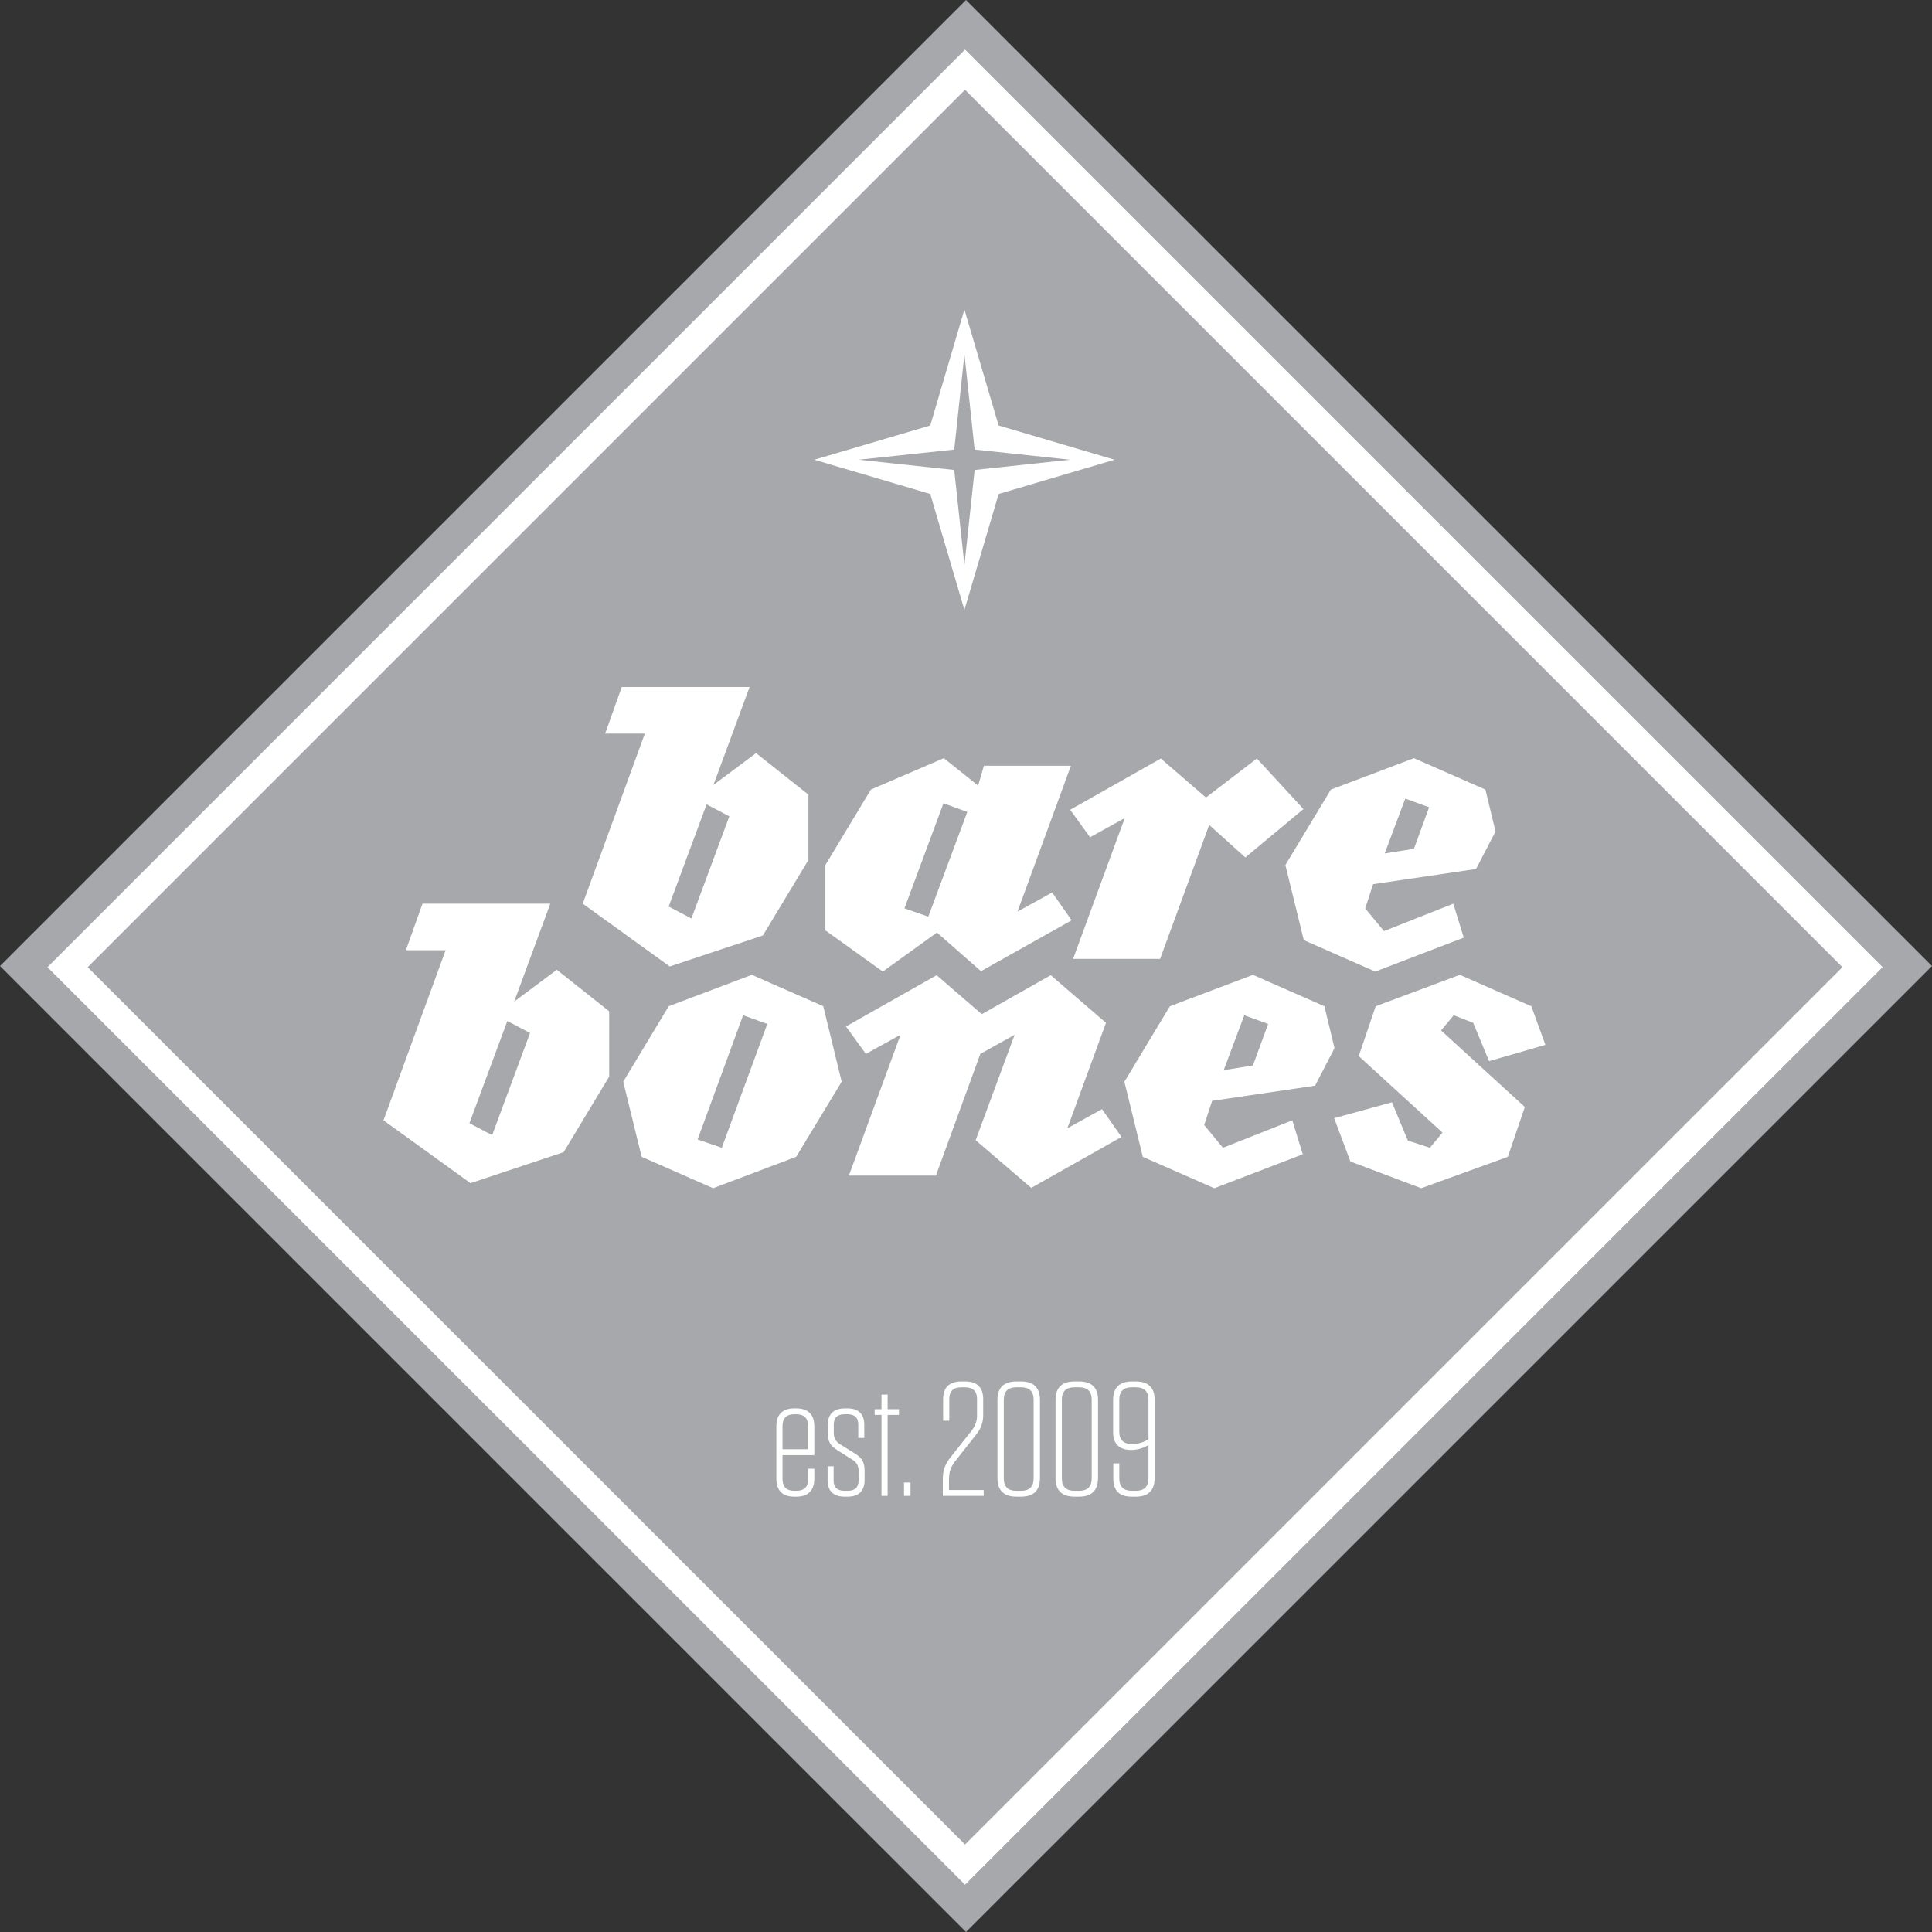 <?xml version="1.0" encoding="utf-8"?>
<!-- Generator: Adobe Illustrator 15.1.0, SVG Export Plug-In . SVG Version: 6.00 Build 0)  -->
<!DOCTYPE svg PUBLIC "-//W3C//DTD SVG 1.1//EN" "http://www.w3.org/Graphics/SVG/1.1/DTD/svg11.dtd">
<svg version="1.1" id="AF_Site_CaseStudies-no1.fw" xmlns="http://www.w3.org/2000/svg" xmlns:xlink="http://www.w3.org/1999/xlink"
	 x="0px" y="0px" width="204px" height="204px" viewBox="501 2247 204 204" enable-background="new 501 2247 204 204"
	 xml:space="preserve">
<rect x="501" y="2247" width="204" height="204" fill="#333333" stroke="none"/>
<path fill="none" d="z"/>
<g>
	<g>
		<path fill="#A6A8AB" d="M602.835,2440.691l-91.69-91.689l91.69-91.693l91.691,91.693L602.835,2440.691z"/>
	</g>
	<path fill="#A6A8AB" d="M603,2247l102,102.002L603,2451l-102-101.998L603,2247L603,2247z"/>
	<path fill="none" stroke="#FFFFFF" stroke-width="3" d="M508.135,2349.124l94.763,94.761l94.765-94.761l-94.765-94.765
		L508.135,2349.124z"/>
	<g>
		<path fill="#FFFFFF" d="M581.557,2345.774l-9.837,3.278l-9.188-6.633l6.558-17.958h-4.194l1.754-4.918h13.497l-3.812,10.332
			l4.498-3.354l5.529,4.384v6.901L581.557,2345.774z M575.609,2331.936l-4.003,10.788l2.401,1.258l4.004-10.788L575.609,2331.936z"
			/>
		<path fill="#FFFFFF" d="M604.584,2349.548l-4.65-4.078l-5.719,4.118l-6.062-4.347v-6.901l4.804-7.969l7.701-3.316l3.622,2.897
			l0.61-2.097h9.188l-5.642,15.403l3.66-2.021l2.059,2.937L604.584,2349.548z M600.619,2331.82l-4.117,11.095l2.517,0.876
			l4.117-11.056L600.619,2331.82z"/>
		<path fill="#FFFFFF" d="M632.493,2337.538l-3.813-3.43l-5.185,14.144h-9.188l5.452-14.869l-3.66,2.021l-2.098-2.898l9.569-5.413
			l4.767,4.118l5.377-4.118l4.917,5.337L632.493,2337.538z"/>
		<path fill="#FFFFFF" d="M656.854,2338.759l-10.866,1.602l-0.838,2.555l1.982,2.401l7.319-2.896l1.106,3.583l-9.342,3.585
			l-7.547-3.318l-1.945-7.93l4.804-7.969l8.77-3.316l7.548,3.316l1.068,4.423L656.854,2338.759z M649.383,2331.325l-2.174,5.794
			l3.089-0.495l1.601-4.385L649.383,2331.325z"/>
		<path fill="#FFFFFF" d="M560.516,2368.651l-9.836,3.279l-9.188-6.635l6.558-17.957h-4.193l1.754-4.918h13.496l-3.812,10.333
			l4.499-3.356l5.528,4.386v6.899L560.516,2368.651z M554.568,2354.812l-4.003,10.789l2.401,1.258l4.004-10.789L554.568,2354.812z"
			/>
		<path fill="#FFFFFF" d="M585.069,2369.146l-8.77,3.317l-7.549-3.317l-1.944-7.93l4.804-7.968l8.77-3.317l7.549,3.317l1.944,7.968
			L585.069,2369.146z M579.465,2354.201l-4.805,13.116l2.555,0.876l4.804-13.077L579.465,2354.201z"/>
		<path fill="#FFFFFF" d="M609.889,2372.426l-5.871-5.033l4.117-11.133l-3.622,2.021l-4.689,12.849h-9.188l5.451-14.87l-3.66,2.021
			l-2.097-2.897l9.569-5.414l4.767,4.117l7.281-4.117l5.834,5.032l-4.079,11.133l3.66-2.021l2.058,2.937L609.889,2372.426z"/>
		<path fill="#FFFFFF" d="M639.856,2361.637l-10.867,1.602l-0.838,2.554l1.983,2.401l7.318-2.897l1.106,3.584l-9.341,3.584
			l-7.55-3.317l-1.943-7.93l4.805-7.968l8.768-3.317l7.549,3.317l1.067,4.422L639.856,2361.637z M632.384,2354.201l-2.174,5.796
			l3.088-0.495l1.602-4.386L632.384,2354.201z"/>
		<path fill="#FFFFFF" d="M658.231,2359.043l-1.677-4.041l-2.058-0.801l-1.336,1.603l8.846,8.082l-1.792,5.261l-9.149,3.317
			l-7.474-2.821l-1.717-4.574l6.102-1.678l1.678,4.041l2.325,0.762l1.334-1.601l-8.845-8.083l1.792-5.261l8.883-3.317l7.55,3.317
			l1.485,4.079L658.231,2359.043z"/>
	</g>
	<path fill="#FFFFFF" d="M618.69,2295.545l0.022-0.007h-0.046l-12.22-3.608l-0.001,0.002l-3.607-12.228v-0.04l-0.006,0.02
		l-0.006-0.02v0.039l-3.6,12.229l-0.001-0.002l-12.223,3.608h-0.046l0.022,0.007l-0.022,0.007h0.046l12.223,3.606h0.001l3.6,12.227
		v0.041l0.006-0.021l0.006,0.021v-0.041l3.607-12.227h0.001l12.22-3.606h0.046L618.69,2295.545z M603.911,2296.625l-1.076,10.053
		l-1.077-10.053l-10.093-1.081l10.093-1.073l1.077-10.06l1.076,10.06l10.094,1.073L603.911,2296.625z"/>
	<g>
		<path fill="#FFFFFF" d="M583.626,2400.646v2.501c0,0.84,0.411,1.267,1.268,1.267h0.188c0.839,0,1.268-0.427,1.268-1.267v-1.062
			h0.634v1.045c0,1.25-0.651,1.901-1.901,1.901h-0.206c-1.267,0-1.901-0.651-1.901-1.901v-5.516c0-1.25,0.635-1.901,1.901-1.901
			h0.206c1.25,0,1.901,0.651,1.901,1.901v3.032H583.626z M583.626,2400.029h2.706v-2.434c0-0.839-0.428-1.267-1.268-1.267h-0.171
			c-0.856,0-1.268,0.428-1.268,1.267V2400.029z"/>
		<path fill="#FFFFFF" d="M591.625,2397.426c0-0.722-0.359-1.097-1.165-1.097h-0.257c-0.788,0-1.165,0.375-1.165,1.097v0.873
			c0,0.582,0.223,0.925,0.686,1.216l1.576,0.977c0.702,0.428,0.993,0.925,0.993,1.764v1.027c0,1.114-0.582,1.748-1.815,1.748h-0.291
			c-1.217,0-1.8-0.634-1.8-1.748v-1.455h0.635v1.49c0,0.72,0.377,1.096,1.165,1.096h0.308c0.788,0,1.165-0.376,1.165-1.096v-0.994
			c0-0.582-0.223-0.941-0.686-1.215l-1.575-0.994c-0.703-0.445-0.994-0.908-0.994-1.765v-0.873c0-1.131,0.582-1.765,1.816-1.765
			h0.257c1.216,0,1.781,0.634,1.781,1.747v1.371h-0.634V2397.426z"/>
		<path fill="#FFFFFF" d="M594.726,2404.945h-0.651v-8.548h-0.719v-0.6h0.719v-1.542h0.651v1.542h1.198v0.6h-1.198V2404.945z"/>
		<path fill="#FFFFFF" d="M597.141,2404.945h-0.686v-1.405h0.686V2404.945z"/>
		<path fill="#FFFFFF" d="M603.547,2398.127c0.411-0.514,0.616-1.045,0.616-1.609v-1.816c0-0.805-0.445-1.216-1.284-1.216h-0.36
			c-0.856,0-1.285,0.411-1.285,1.216v2.312h-0.65v-2.278c0-1.216,0.65-1.867,1.901-1.867h0.429c1.268,0,1.901,0.651,1.901,1.867
			v1.679c0,0.754-0.206,1.422-0.788,2.124l-2.124,2.689c-0.548,0.702-0.703,1.182-0.703,2.142v0.959h3.666v0.617h-4.316v-1.645
			c0-1.011,0.172-1.628,0.874-2.502L603.547,2398.127z"/>
		<path fill="#FFFFFF" d="M608.821,2405.03h-0.514c-1.318,0-1.986-0.669-1.986-1.953v-8.272c0-1.269,0.668-1.937,1.986-1.937h0.514
			c1.32,0,1.988,0.668,1.988,1.937v8.272C610.81,2404.361,610.142,2405.03,608.821,2405.03z M608.821,2393.485h-0.514
			c-0.873,0-1.318,0.445-1.318,1.302v8.324c0,0.857,0.445,1.302,1.318,1.302h0.514c0.875,0,1.32-0.444,1.32-1.302v-8.324
			C610.142,2393.931,609.696,2393.485,608.821,2393.485z"/>
		<path fill="#FFFFFF" d="M614.953,2405.03h-0.513c-1.319,0-1.987-0.669-1.987-1.953v-8.272c0-1.269,0.668-1.937,1.987-1.937h0.513
			c1.32,0,1.987,0.668,1.987,1.937v8.272C616.94,2404.361,616.273,2405.03,614.953,2405.03z M614.953,2393.485h-0.513
			c-0.874,0-1.319,0.445-1.319,1.302v8.324c0,0.857,0.445,1.302,1.319,1.302h0.513c0.875,0,1.32-0.444,1.32-1.302v-8.324
			C616.273,2393.931,615.828,2393.485,614.953,2393.485z"/>
		<path fill="#FFFFFF" d="M622.268,2403.111v-3.527c-0.479,0.273-1.027,0.496-1.747,0.514h-0.12c-1.301,0-1.866-0.771-1.866-1.782
			v-3.511c0-1.269,0.668-1.937,1.97-1.937h0.445c1.302,0,1.97,0.668,1.97,1.937v8.272c0,1.284-0.668,1.953-1.97,1.953h-0.445
			c-1.319,0-1.953-0.634-1.953-1.919v-1.593h0.634v1.593c0,0.857,0.445,1.302,1.319,1.302h0.445
			C621.807,2404.413,622.268,2403.969,622.268,2403.111z M622.268,2398.984v-4.197c0-0.856-0.461-1.302-1.318-1.302h-0.445
			c-0.874,0-1.319,0.445-1.319,1.302v3.408c0,0.702,0.309,1.285,1.37,1.285C621.223,2399.48,621.807,2399.258,622.268,2398.984z"/>
	</g>
</g>
<path fill="none" d="z"/>
</svg>
